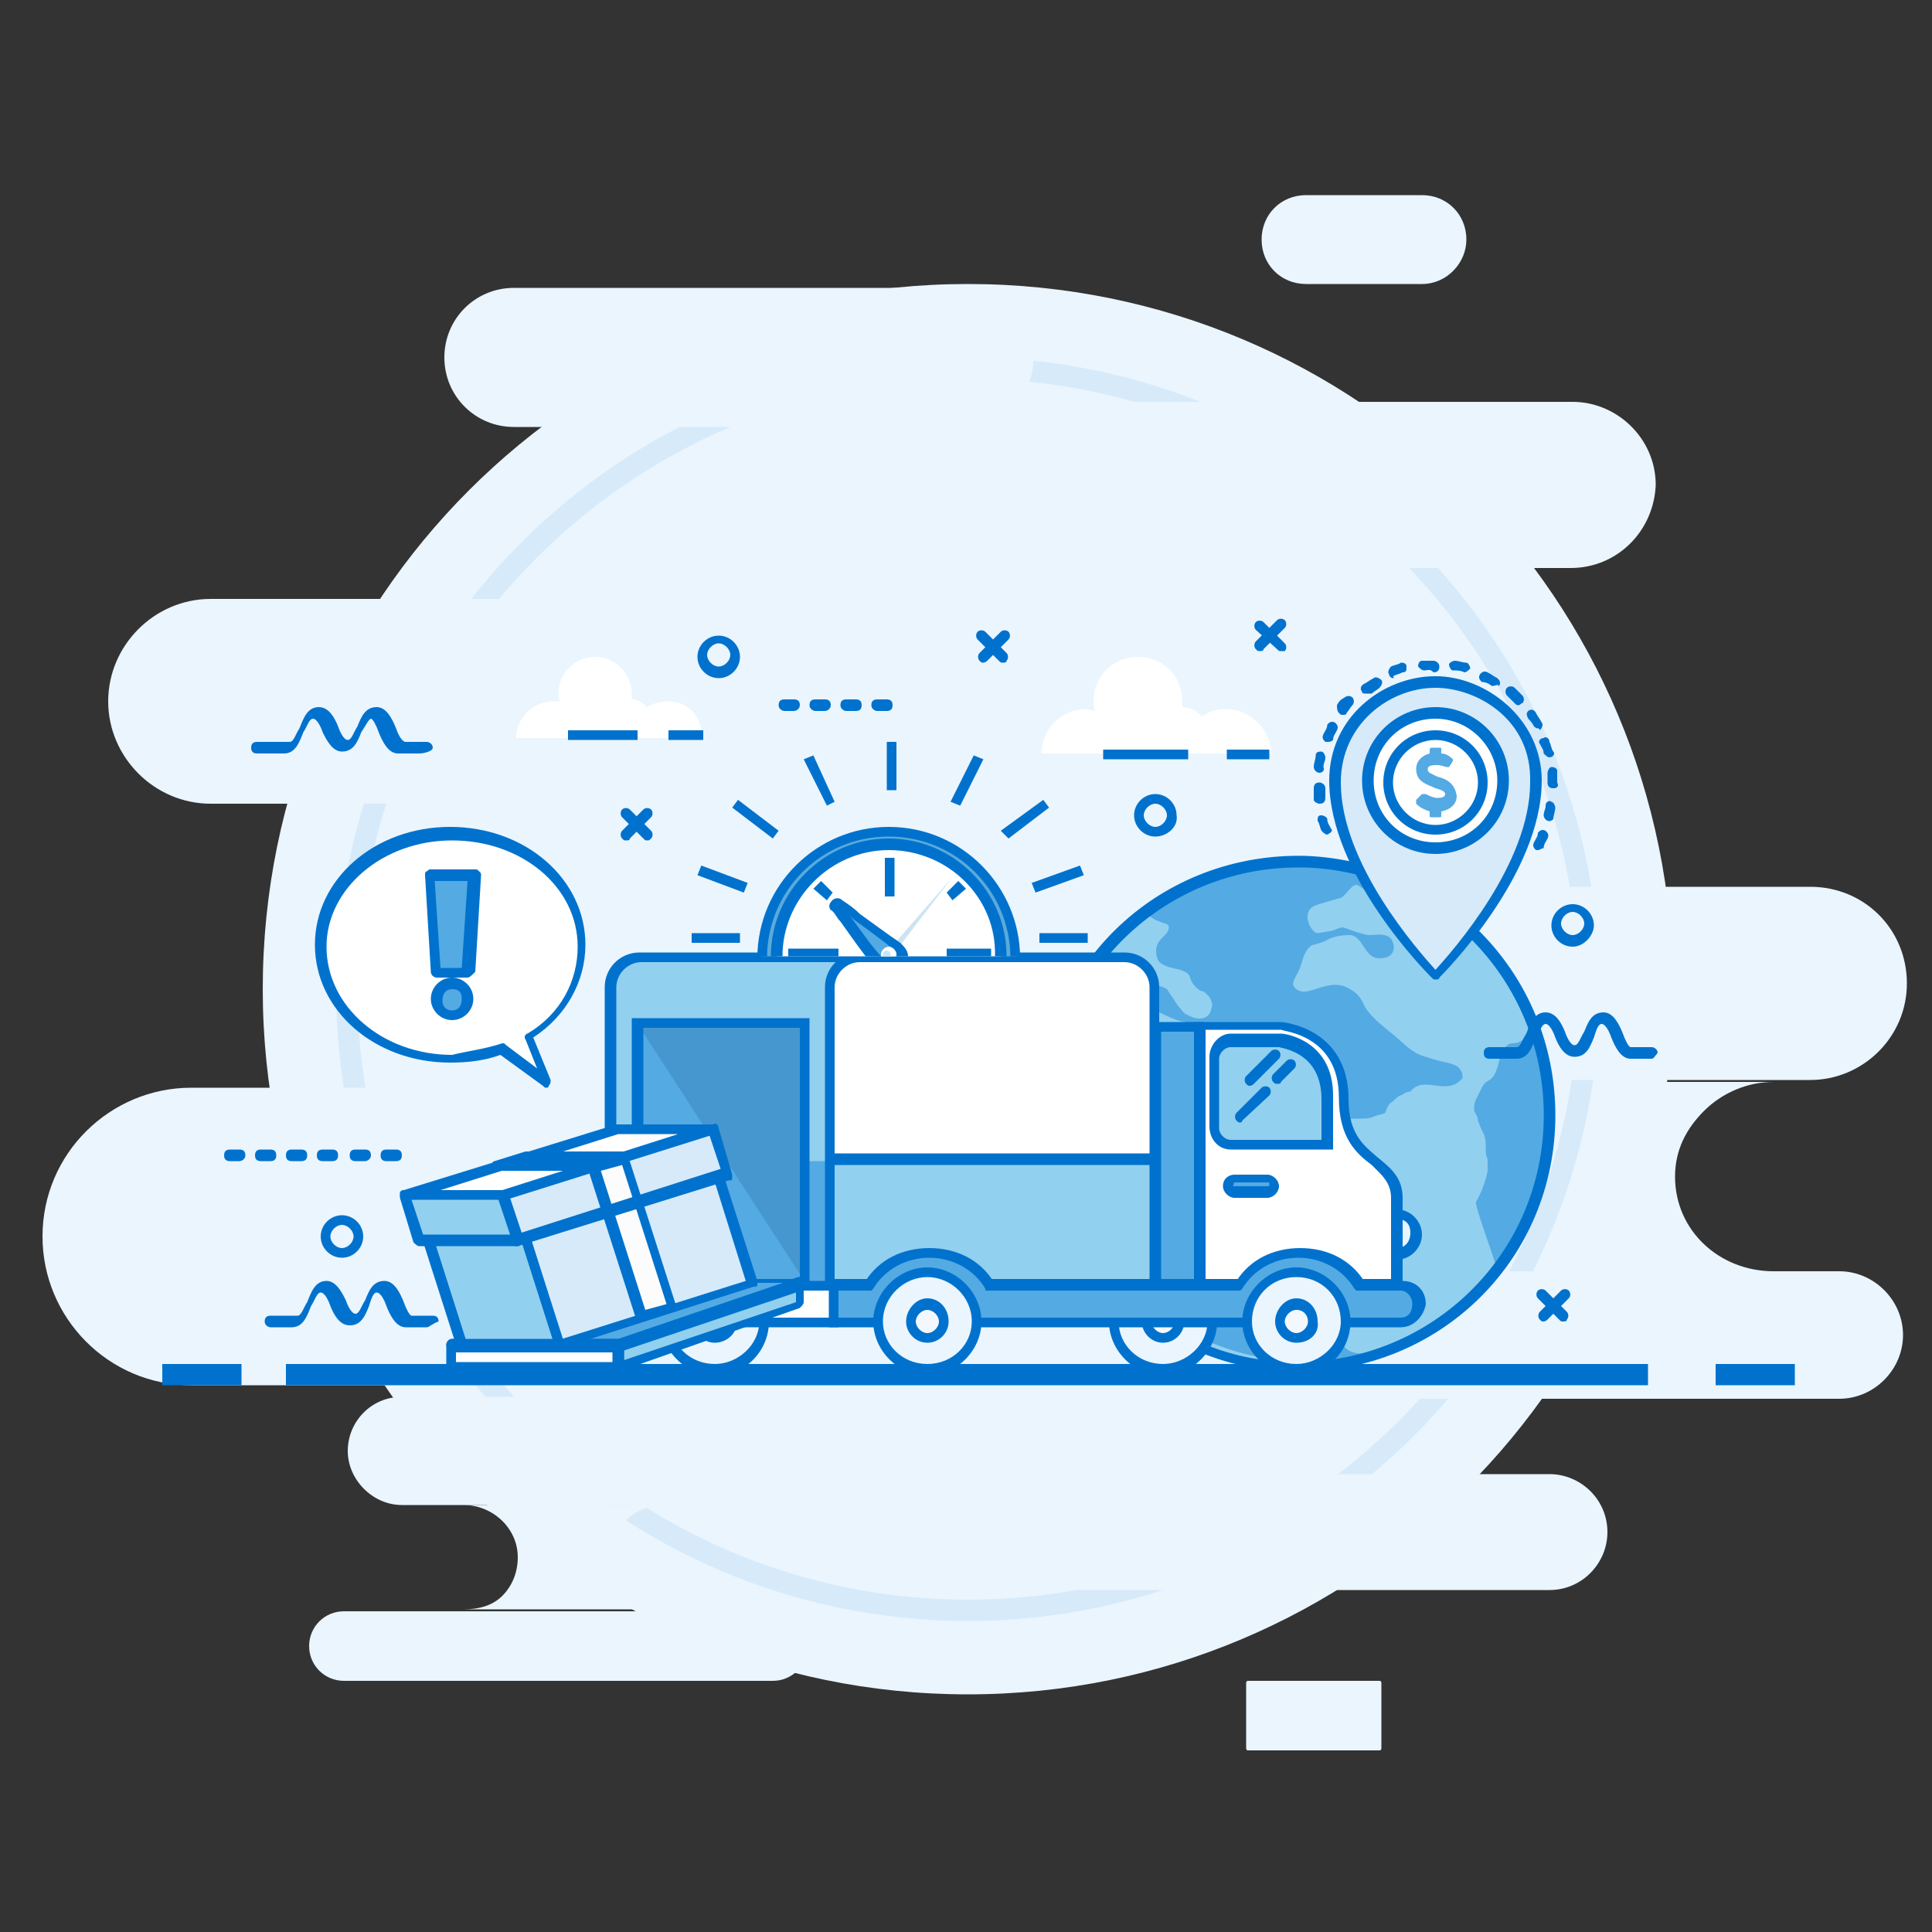 <?xml version="1.0" encoding="utf-8"?>
<!-- Generator: Adobe Illustrator 22.0.1, SVG Export Plug-In . SVG Version: 6.00 Build 0)  -->
<svg version="1.1" id="Layer_1" xmlns="http://www.w3.org/2000/svg" xmlns:xlink="http://www.w3.org/1999/xlink" x="0px" y="0px"
	 viewBox="0 0 100 100" style="enable-background:new 0 0 100 100;" xml:space="preserve">
<rect x="0" y="0" width="100" height="100" fill="#333333" stroke="none"/>
<style type="text/css">
	.st0{fill:#EAF5FE;}
	.st1{fill:#D6EAFA;}
	.st2{fill:#92D0EF;}
	.st3{fill:#54AAE3;}
	.st4{fill:#0072CD;}
	.st5{fill-rule:evenodd;clip-rule:evenodd;fill:#D6EAFA;}
	.st6{fill-rule:evenodd;clip-rule:evenodd;fill:#FFFFFF;}
	.st7{fill-rule:evenodd;clip-rule:evenodd;fill:#54AAE3;}
	.st8{fill:#7C7BBD;}
	.st9{fill:#F3F8FE;}
	.st10{fill:#4697CF;}
	.st11{fill:#FFFFFF;}
	.st12{fill:#E36046;}
	.st13{fill:#A395B3;}
	.st14{fill:#FCFCFC;}
	.st15{clip-path:url(#SVGID_2_);}
	.st16{fill:#5AAADB;}
	.st17{fill:#CCE4F2;}
</style>
<g>
	<g>
		<g>
			<path class="st0" d="M72.6,56h19.2c-1.4,0-2.7,0.6-3.6,1.5c-0.9,0.9-1.5,2-1.5,3.4c0,2.8,2.3,4.9,5.1,4.9H72.6
				c1.4,0,2.7-0.4,3.6-1.3c0.9-0.9,1.5-2.1,1.5-3.5C77.8,58.1,75.5,56,72.6,56z"/>
		</g>
		<g>
			<path class="st0" d="M86.6,51.2c0,20.2-16.4,36.5-36.5,36.5c-20.2,0-36.5-16.4-36.5-36.5c0-20.2,16.3-36.5,36.5-36.5
				C70.3,14.7,86.6,31,86.6,51.2z"/>
		</g>
		<g>
			<path class="st1" d="M50.1,83.9c-18,0-32.7-14.6-32.7-32.7c0-18,14.6-32.7,32.7-32.7c18,0,32.7,14.7,32.7,32.7
				C82.8,69.2,68.1,83.9,50.1,83.9z M50.1,19.6c-17.4,0-31.6,14.2-31.6,31.6c0,17.4,14.2,31.6,31.6,31.6c17.4,0,31.6-14.2,31.6-31.6
				C81.7,33.8,67.5,19.6,50.1,19.6z"/>
		</g>
		<g>
			<path class="st0" d="M20.8,72.3h15c1.5,0,2.8,1.3,2.8,2.8l0,0c0,1.5-1.3,2.8-2.8,2.8h-15c-1.5,0-2.8-1.3-2.8-2.8l0,0
				C18,73.6,19.2,72.3,20.8,72.3z"/>
		</g>
		<g>
			<path class="st0" d="M17.8,83.4H40c1,0,1.8,0.8,1.8,1.8l0,0c0,1-0.8,1.8-1.8,1.8H17.8c-1,0-1.8-0.8-1.8-1.8l0,0
				C16,84.2,16.8,83.4,17.8,83.4z"/>
		</g>
		<g>
			<path class="st0" d="M64.6,87h6.8c0.1,0,0.1,0.1,0.1,0.1v3.4c0,0.1-0.1,0.1-0.1,0.1h-6.8c-0.1,0-0.1-0.1-0.1-0.1v-3.4
				C64.5,87.1,64.5,87,64.6,87z"/>
		</g>
		<g>
			<path class="st0" d="M48.6,76.3h31.6c1.6,0,3,1.3,3,3l0,0c0,1.6-1.3,3-3,3H48.6c-1.6,0-3-1.3-3-3l0,0
				C45.6,77.6,47,76.3,48.6,76.3z"/>
		</g>
		<g>
			<path class="st0" d="M24,77.9h10.4c-0.8,0-1.5,0.3-2,0.8c-0.5,0.5-0.8,1.1-0.8,1.9c0,1.5,1.3,2.7,2.8,2.7H24c0.8,0,1.5-0.2,2-0.7
				c0.5-0.5,0.8-1.2,0.8-2C26.8,79.1,25.5,77.9,24,77.9z"/>
		</g>
		<g>
			<path class="st0" d="M66.8,45.9h26.9c2.8,0,5,2.2,5,5l0,0c0,2.8-2.3,5-5,5H66.8c-2.8,0-5-2.2-5-5l0,0
				C61.8,48.2,64,45.9,66.8,45.9z"/>
		</g>
		<g>
			<path class="st0" d="M55.3,65.8h39.9c1.8,0,3.3,1.5,3.3,3.3l0,0c0,1.8-1.5,3.3-3.3,3.3H55.3c-1.8,0-3.3-1.5-3.3-3.3l0,0
				C52.1,67.2,53.5,65.8,55.3,65.8z"/>
		</g>
		<g>
			<path class="st0" d="M42.4,41.6H10.9c-2.9,0-5.3-2.4-5.3-5.3l0,0c0-2.9,2.4-5.3,5.3-5.3h31.5c2.9,0,5.3,2.4,5.3,5.3l0,0
				C47.7,39.2,45.3,41.6,42.4,41.6z"/>
		</g>
		<g>
			<path class="st0" d="M55.5,71.7H9.9c-4.3,0-7.7-3.5-7.7-7.7l0,0c0-4.3,3.5-7.7,7.7-7.7h45.6c4.3,0,7.7,3.4,7.7,7.7l0,0
				C63.3,68.2,59.8,71.7,55.5,71.7z"/>
		</g>
		<g>
			<path class="st0" d="M81.3,29.4H56.2c-2.4,0-4.3-1.9-4.3-4.3l0,0c0-2.3,1.9-4.3,4.3-4.3h25.2c2.3,0,4.3,1.9,4.3,4.3l0,0
				C85.6,27.5,83.7,29.4,81.3,29.4z"/>
		</g>
		<g>
			<path class="st0" d="M73.6,14.7h-6c-1.3,0-2.3-1-2.3-2.3l0,0c0-1.3,1-2.3,2.3-2.3h6c1.3,0,2.3,1,2.3,2.3l0,0
				C75.9,13.6,74.9,14.7,73.6,14.7z"/>
		</g>
		<g>
			<path class="st0" d="M49.9,22.1H26.6c-2,0-3.6-1.6-3.6-3.6l0,0c0-2,1.6-3.6,3.6-3.6h23.3c2,0,3.6,1.6,3.6,3.6l0,0
				C53.5,20.5,51.9,22.1,49.9,22.1z"/>
		</g>
	</g>
	<g>
		<g>
			<g>
				<g>
					<path class="st2" d="M54.1,57.2c0.2-7.2,6.3-12.8,13.5-12.6c0,0,0,0,0.1,0c7.2,0.2,12.9,6.3,12.6,13.5
						C80,65.3,73.9,71,66.7,70.8c0,0,0,0,0,0C59.5,70.5,53.8,64.4,54.1,57.2z"/>
				</g>
			</g>
		</g>
		<g>
			<path class="st3" d="M69.5,69.6c-0.1-0.1-0.2-0.2-0.2-0.3c0.1-0.6,0.3-1.1,0.6-1.7c0.1-0.2,0.2-0.3,0.3-0.5
				c0.7-1.1,0.6-1.8,0.3-2.3c-0.1-0.1-0.2-0.2-0.4-0.3c-0.2-0.1-0.4-0.1-0.5-0.2c-0.2-0.1-0.4-0.1-0.6-0.2c-0.2,0-0.4-0.1-0.6-0.1
				c-3-0.7-0.6-3.1-0.1-5c0.1-0.1,0.1-0.3,0.2-0.4c0.2-0.3,0.6-0.6,1.5-0.7c0.1,0,0.3,0,0.4,0c0.2,0,0.5,0,0.7-0.1
				c0.2-0.1,0.4-0.1,0.6-0.2c0.1-0.3,0.2-0.5,0.4-0.6c0.1-0.1,0.3-0.3,0.4-0.3c0.2-0.1,0.3-0.2,0.5-0.2c0.7-0.9,1.9,0.3,2.7-0.7
				c0-0.1,0-0.3-0.1-0.4c-0.1-0.2-0.3-0.3-0.7-0.4c-0.5-0.1-0.8-0.2-1.1-0.3c-0.8-0.2-1.2-0.8-2-1.4c-0.5-0.4-0.9-0.8-1.1-1.1
				c-0.2-0.3-0.2-0.7-1-1.1c-1.1-0.5-2.1,0.7-2.7,0c-0.2-0.2,0.1-0.6,0.2-0.8c0.2-0.4,0.2-0.8,0.5-1.2c0.1-0.1,0.2-0.2,0.3-0.2
				c0,0,0.4-0.1,0.6-0.2c0.3-0.2,0.8-0.3,1.2-0.3c0,0,0.1,0,0.1,0l0,0l0,0c0.7,0.1,0.7,1.2,1.5,1.2c1,0,0.8-0.9,0.5-1.1
				c-0.3-0.2-0.7-0.1-1-0.1c-0.4,0-1.3-0.4-1.4-0.4c-0.2,0-0.5,0.2-0.7,0.2l-0.6,0.1c-0.3,0-0.9-1-0.2-1.4c0.2-0.1,1.3-0.4,1.3-0.4
				c0.3,0,0.6-0.7,0.9-0.7c0.2,0,0.6,0.6,1.9,0.7c0.3,0,2.3-0.5,2.2,0.3c0,0.2,0.2,0.3,0.4,0.3c0.3,0,0.5,0,0.8,0
				c-2.1-1.6-4.6-2.5-7.4-2.6c0,0,0,0,0,0c-3.2-0.1-6.2,1-8.6,2.9c0.2,0.2,0.5,0.3,0.8,0.4c0.1,0,0.2,0.1,0.2,0.2
				c0,0.5-0.9,0.6-0.6,1.6c0.1,0.4,0.8,0.5,1.2,0.6c0.2,0.1,0.4,0.1,0.5,0.4c0.1,0.4,0.5,0.7,0.6,0.7c0.1,0,0.2,0.1,0.2,0.1l0.2,0.2
				c0.1,0.2,0.2,0.4,0.1,0.6c-0.1,0.6-0.7,0.6-1.1,0.4c0,0-0.2-0.1-0.2-0.1c0,0-0.1,0-0.1-0.1c-0.1,0-0.1-0.1-0.2-0.2l-0.1-0.1
				l-0.6-0.9c0,0-0.6-0.4-0.9,0c-0.1,0.1-0.2,0.2-0.3,0.3c-0.1,0.1-1.1,0.4-0.9,0.1c0.1-0.2,0.3-0.4-0.1-0.6
				c-0.3-0.2-0.6,0.2-0.8,0.7c-0.1,0.3-0.5-0.4-0.9-0.1c-0.1,0-0.2,0.5-0.2,0.5c-0.2,0.3-0.4,0.3-0.7,0.2c-0.1,0.3-0.2,0.5-0.3,0.8
				c0.1,0,0.1,0,0.2,0c0.8,0.3,1.3-0.5,2.1-0.2c0.9,0.3,0.9-0.5,1.7-0.6c0.9-0.1,0.9,0.5,2.6,0.7c0.8,0.1,1.2,0.7,2,0.9
				c0.4,0.1,0.6,0.5,0.5,0.8c0.2,1.5,0.2,3.9-1.9,3.8c-0.7,0-2.5-0.5-2.9,0.2c-0.5,1-0.7,2.1-0.9,3.2c-0.1,0.6-0.7,2.1-0.7,2.1
				c-0.2,0.5-0.3,1.8-0.3,1.9c2.3,2.7,5.7,4.4,9.5,4.6c0,0,0,0,0,0c1.4,0.1,2.7-0.1,4-0.5C70.1,70.2,69.7,69.9,69.5,69.6z"/>
		</g>
		<g>
			<path class="st3" d="M79.4,53L79.4,53c0,0-0.2,0.1-0.3,0.2l0,0.1c-0.1,0.2-0.2,0.7-0.8,0.7c-0.4,0-0.6,0.5-0.7,0.9
				c-0.1,0.4-0.2,0.8-0.5,1c-0.2,0.1-0.3,0.2-0.4,0.4c-0.1,0.2-0.2,0.4-0.3,0.6c-0.1,0.2-0.1,0.4-0.1,0.6c0.1,0.2,0.2,0.3,0.2,0.5
				c0.1,0.3,0.2,0.5,0.3,0.7c0.1,0.2,0.1,0.5,0.1,0.7c0,0.2,0,0.4,0.1,0.6c0,0.2,0,0.4,0,0.6c-0.1,0.5-0.3,1.1-0.6,1.6
				c-0.1,0.2,1.1,3.3,1.1,3.6c1.7-2.1,2.7-4.7,2.8-7.6C80.3,56.3,80,54.6,79.4,53z"/>
		</g>
		<g>
			<g>
				<g>
					<path class="st4" d="M67.2,71c-0.2,0-0.3,0-0.5,0l0,0c-7.3-0.3-13.1-6.4-12.9-13.8c0.2-7.4,6.3-13.1,13.8-12.9h0
						c7.4,0.3,13.1,6.4,12.9,13.8C80.3,65.4,74.4,71,67.2,71z M67.2,44.9c-6.9,0-12.6,5.4-12.8,12.4c-0.2,7,5.3,13,12.3,13.2l0,0.3
						l0-0.3c7.1,0.2,13-5.3,13.2-12.4c0.2-7.1-5.3-13-12.4-13.2h0C67.4,44.9,67.3,44.9,67.2,44.9z"/>
				</g>
			</g>
		</g>
	</g>
	<g>
		<path class="st4" d="M17.7,65.1c-0.6,0-1.1-0.5-1.1-1.1c0-0.6,0.5-1.1,1.1-1.1c0.6,0,1.1,0.5,1.1,1.1
			C18.8,64.6,18.3,65.1,17.7,65.1z M17.7,63.4c-0.3,0-0.6,0.3-0.6,0.6s0.3,0.6,0.6,0.6c0.3,0,0.6-0.3,0.6-0.6S18,63.4,17.7,63.4z"/>
	</g>
	<g>
		<path class="st4" d="M81.4,49c-0.6,0-1.1-0.5-1.1-1.1c0-0.6,0.5-1.1,1.1-1.1c0.6,0,1.1,0.5,1.1,1.1C82.5,48.4,82,49,81.4,49z
			 M81.4,47.2c-0.3,0-0.6,0.3-0.6,0.6s0.3,0.6,0.6,0.6c0.3,0,0.6-0.3,0.6-0.6S81.7,47.2,81.4,47.2z"/>
	</g>
	<g>
		<path class="st4" d="M59.8,43.3c-0.6,0-1.1-0.5-1.1-1.1c0-0.6,0.5-1.1,1.1-1.1c0.6,0,1.1,0.5,1.1,1.1C61,42.8,60.4,43.3,59.8,43.3
			z M59.8,41.6c-0.3,0-0.6,0.3-0.6,0.6s0.3,0.6,0.6,0.6s0.6-0.3,0.6-0.6S60.1,41.6,59.8,41.6z"/>
	</g>
	<g>
		<path class="st4" d="M37.2,35.1c-0.6,0-1.1-0.5-1.1-1.1c0-0.6,0.5-1.1,1.1-1.1c0.6,0,1.1,0.5,1.1,1.1
			C38.3,34.6,37.8,35.1,37.2,35.1z M37.2,33.3c-0.3,0-0.6,0.3-0.6,0.6s0.3,0.6,0.6,0.6c0.3,0,0.6-0.3,0.6-0.6S37.5,33.3,37.2,33.3z"
			/>
	</g>
	<g>
		<path class="st4" d="M20.5,60.1H20c-0.2,0-0.3-0.1-0.3-0.3s0.1-0.3,0.3-0.3h0.5c0.2,0,0.3,0.1,0.3,0.3S20.7,60.1,20.5,60.1z
			 M18.9,60.1h-0.5c-0.2,0-0.3-0.1-0.3-0.3s0.1-0.3,0.3-0.3h0.5c0.2,0,0.3,0.1,0.3,0.3S19,60.1,18.9,60.1z M17.2,60.1h-0.5
			c-0.2,0-0.3-0.1-0.3-0.3s0.1-0.3,0.3-0.3h0.5c0.2,0,0.3,0.1,0.3,0.3S17.4,60.1,17.2,60.1z M15.6,60.1h-0.5c-0.2,0-0.3-0.1-0.3-0.3
			s0.1-0.3,0.3-0.3h0.5c0.2,0,0.3,0.1,0.3,0.3S15.8,60.1,15.6,60.1z M14,60.1h-0.5c-0.2,0-0.3-0.1-0.3-0.3s0.1-0.3,0.3-0.3H14
			c0.2,0,0.3,0.1,0.3,0.3S14.2,60.1,14,60.1z M12.4,60.1h-0.5c-0.2,0-0.3-0.1-0.3-0.3s0.1-0.3,0.3-0.3h0.5c0.2,0,0.3,0.1,0.3,0.3
			S12.5,60.1,12.4,60.1z"/>
	</g>
	<g>
		<path class="st4" d="M45.9,36.8h-0.5c-0.1,0-0.3-0.1-0.3-0.3s0.1-0.3,0.3-0.3h0.5c0.2,0,0.3,0.1,0.3,0.3S46.1,36.8,45.9,36.8z
			 M44.3,36.8h-0.5c-0.1,0-0.3-0.1-0.3-0.3s0.1-0.3,0.3-0.3h0.5c0.2,0,0.3,0.1,0.3,0.3S44.5,36.8,44.3,36.8z M42.7,36.8h-0.5
			c-0.1,0-0.3-0.1-0.3-0.3s0.1-0.3,0.3-0.3h0.5c0.2,0,0.3,0.1,0.3,0.3S42.8,36.8,42.7,36.8z M41.1,36.8h-0.5c-0.1,0-0.3-0.1-0.3-0.3
			s0.1-0.3,0.3-0.3h0.5c0.2,0,0.3,0.1,0.3,0.3S41.2,36.8,41.1,36.8z"/>
	</g>
	<g>
		<g>
			<path class="st4" d="M80.9,68.4c-0.1,0-0.1,0-0.2-0.1l-1.1-1.1c-0.1-0.1-0.1-0.3,0-0.4c0.1-0.1,0.3-0.1,0.4,0l1.1,1.1
				c0.1,0.1,0.1,0.3,0,0.4C81.1,68.4,81,68.4,80.9,68.4z"/>
		</g>
		<g>
			<path class="st4" d="M79.9,68.4c-0.1,0-0.1,0-0.2-0.1c-0.1-0.1-0.1-0.3,0-0.4l1.1-1.1c0.1-0.1,0.3-0.1,0.4,0
				c0.1,0.1,0.1,0.3,0,0.4l-1.1,1.1C80,68.4,79.9,68.4,79.9,68.4z"/>
		</g>
	</g>
	<g>
		<g>
			<path class="st4" d="M66.3,33.7c-0.1,0-0.1,0-0.2-0.1L65,32.6c-0.1-0.1-0.1-0.3,0-0.4c0.1-0.1,0.3-0.1,0.4,0l1.1,1.1
				c0.1,0.1,0.1,0.3,0,0.4C66.4,33.7,66.4,33.7,66.3,33.7z"/>
		</g>
		<g>
			<path class="st4" d="M65.2,33.7c-0.1,0-0.1,0-0.2-0.1c-0.1-0.1-0.1-0.3,0-0.4l1.1-1.1c0.1-0.1,0.3-0.1,0.4,0
				c0.1,0.1,0.1,0.3,0,0.4l-1.1,1.1C65.4,33.7,65.3,33.7,65.2,33.7z"/>
		</g>
	</g>
	<g>
		<g>
			<path class="st4" d="M33.5,43.5c-0.1,0-0.1,0-0.2-0.1l-1.1-1.1c-0.1-0.1-0.1-0.3,0-0.4c0.1-0.1,0.3-0.1,0.4,0l1.1,1.1
				c0.1,0.1,0.1,0.3,0,0.4C33.6,43.5,33.6,43.5,33.5,43.5z"/>
		</g>
		<g>
			<path class="st4" d="M32.4,43.5c-0.1,0-0.1,0-0.2-0.1c-0.1-0.1-0.1-0.3,0-0.4l1.1-1.1c0.1-0.1,0.3-0.1,0.4,0
				c0.1,0.1,0.1,0.3,0,0.4l-1.1,1.1C32.6,43.5,32.5,43.5,32.4,43.5z"/>
		</g>
	</g>
	<g>
		<g>
			<path class="st4" d="M51.9,34.3c-0.1,0-0.1,0-0.2-0.1l-1.1-1.1c-0.1-0.1-0.1-0.3,0-0.4c0.1-0.1,0.3-0.1,0.4,0l1.1,1.1
				c0.1,0.1,0.1,0.3,0,0.4C52.1,34.3,52,34.3,51.9,34.3z"/>
		</g>
		<g>
			<path class="st4" d="M50.9,34.3c-0.1,0-0.1,0-0.2-0.1c-0.1-0.1-0.1-0.3,0-0.4l1.1-1.1c0.1-0.1,0.3-0.1,0.4,0
				c0.1,0.1,0.1,0.3,0,0.4l-1.1,1.1C51,34.3,50.9,34.3,50.9,34.3z"/>
		</g>
	</g>
	<g>
		<g>
			<g>
				<path class="st5" d="M74.3,35.3c-2.5,0-5.2,1.9-5.2,5.1c0,4.9,5.2,10.1,5.2,10.1s5.2-5.3,5.2-10.1
					C79.5,37.2,76.7,35.3,74.3,35.3z M75.6,42.6c-0.3,0.2-0.8,0.3-1.3,0.3c-0.7,0-1.3-0.3-1.7-0.6c-1.5-1.4-0.9-4.5,1.7-4.5
					C77.1,37.9,77.5,41.5,75.6,42.6z"/>
			</g>
		</g>
		<g>
			<g>
				<path class="st4" d="M74.3,50.7c-0.1,0-0.1,0-0.2-0.1c-0.2-0.2-5.3-5.3-5.3-10.2c0-3.3,2.8-5.4,5.5-5.4c2.6,0,5.5,2.2,5.5,5.4
					c0,4.9-5.1,10-5.3,10.2C74.5,50.7,74.4,50.7,74.3,50.7z M74.3,35.6c-2.4,0-4.9,1.9-4.9,4.9c0,4.2,4,8.7,4.9,9.7
					c0.9-1,4.9-5.5,4.9-9.7C79.3,37.2,76.4,35.6,74.3,35.6z M74.3,43.2c-0.7,0-1.4-0.3-1.8-0.7c-0.8-0.8-1.1-2.1-0.7-3.3
					c0.4-1.1,1.3-1.7,2.5-1.7c1.3,0,2.3,0.8,2.6,2c0.3,1.3-0.2,2.7-1.2,3.3C75.3,43.1,74.9,43.2,74.3,43.2z M74.3,38.1
					c-0.9,0-1.7,0.5-2,1.3c-0.4,0.9-0.1,2.1,0.5,2.7c0.4,0.4,0.9,0.6,1.5,0.6c0.4,0,0.8-0.1,1.1-0.3c1-0.6,1.2-1.8,1-2.7
					C76.2,38.7,75.4,38.1,74.3,38.1z"/>
			</g>
		</g>
		<g>
			<g>
				<path class="st6" d="M74.3,37c-1.9,0-3.5,1.6-3.5,3.5c0,1.9,1.6,3.5,3.5,3.5c1.9,0,3.5-1.6,3.5-3.5C77.8,38.5,76.3,37,74.3,37z"
					/>
			</g>
		</g>
		<g>
			<g>
				<path class="st4" d="M74.3,43.2c-1.5,0-2.7-1.2-2.7-2.7s1.2-2.7,2.7-2.7c1.5,0,2.7,1.2,2.7,2.7S75.8,43.2,74.3,43.2z M74.3,38.3
					c-1.2,0-2.2,1-2.2,2.2c0,1.2,1,2.2,2.2,2.2c1.2,0,2.2-1,2.2-2.2C76.5,39.3,75.5,38.3,74.3,38.3z"/>
			</g>
		</g>
		<g>
			<g>
				<path class="st4" d="M79.6,44c0,0-0.1,0-0.1,0c-0.1-0.1-0.2-0.2-0.1-0.4c0.1-0.2,0.2-0.3,0.2-0.5c0.1-0.1,0.2-0.2,0.4-0.1
					c0.1,0.1,0.2,0.2,0.1,0.4c-0.1,0.2-0.2,0.3-0.2,0.5C79.8,43.9,79.7,44,79.6,44z M68.7,43.2c-0.1,0-0.2-0.1-0.3-0.2
					c-0.1-0.2-0.1-0.4-0.2-0.5c0-0.2,0-0.3,0.2-0.3c0.1,0,0.3,0.1,0.3,0.2c0,0.2,0.1,0.3,0.2,0.5C69,43,68.9,43.1,68.7,43.2
					C68.7,43.2,68.7,43.2,68.7,43.2z M80.2,42.5C80.2,42.5,80.2,42.5,80.2,42.5c-0.2,0-0.3-0.2-0.3-0.3c0-0.2,0.1-0.3,0.1-0.5
					c0-0.2,0.2-0.3,0.3-0.2c0.1,0,0.2,0.2,0.2,0.3c0,0.2-0.1,0.4-0.1,0.6C80.4,42.4,80.3,42.5,80.2,42.5z M68.3,41.6
					c-0.1,0-0.3-0.1-0.3-0.2c0-0.2,0-0.4,0-0.6c0-0.2,0.1-0.3,0.3-0.3c0.1,0,0.3,0.1,0.3,0.3c0,0.2,0,0.3,0,0.5
					C68.6,41.5,68.5,41.6,68.3,41.6C68.3,41.6,68.3,41.6,68.3,41.6z M80.4,40.8c-0.2,0-0.3-0.1-0.3-0.3c0-0.2,0-0.3,0-0.5
					c0-0.1,0.1-0.3,0.2-0.3c0.2,0,0.3,0.1,0.3,0.2c0,0.2,0,0.4,0,0.6C80.7,40.7,80.6,40.8,80.4,40.8L80.4,40.8z M68.3,40
					C68.3,40,68.3,40,68.3,40c-0.2,0-0.3-0.2-0.3-0.3c0-0.2,0.1-0.4,0.1-0.6c0-0.2,0.2-0.2,0.3-0.2c0.1,0,0.2,0.2,0.2,0.3
					c0,0.2-0.1,0.3-0.1,0.5C68.6,39.9,68.4,40,68.3,40z M80.2,39.2c-0.1,0-0.2-0.1-0.3-0.2c0-0.2-0.1-0.3-0.2-0.5
					c-0.1-0.1,0-0.3,0.2-0.3c0.1-0.1,0.3,0,0.3,0.2c0.1,0.2,0.1,0.4,0.2,0.5C80.5,39,80.4,39.2,80.2,39.2
					C80.2,39.2,80.2,39.2,80.2,39.2z M68.7,38.4c0,0-0.1,0-0.1,0c-0.1-0.1-0.2-0.2-0.1-0.4c0.1-0.2,0.2-0.3,0.2-0.5
					c0.1-0.1,0.2-0.2,0.4-0.1c0.1,0.1,0.2,0.2,0.1,0.4c-0.1,0.2-0.2,0.3-0.2,0.5C68.9,38.4,68.8,38.4,68.7,38.4z M79.6,37.7
					c-0.1,0-0.2-0.1-0.2-0.1c-0.1-0.2-0.2-0.3-0.3-0.4C79,37,79,36.9,79.1,36.8c0.1-0.1,0.3-0.1,0.4,0.1c0.1,0.2,0.2,0.3,0.3,0.5
					c0.1,0.1,0,0.3-0.1,0.4C79.7,37.7,79.6,37.7,79.6,37.7z M69.5,37c-0.1,0-0.1,0-0.2-0.1c-0.1-0.1-0.1-0.3-0.1-0.4
					c0.1-0.2,0.2-0.3,0.4-0.4c0.1-0.1,0.3-0.1,0.4,0c0.1,0.1,0.1,0.3,0,0.4c-0.1,0.1-0.2,0.3-0.3,0.4C69.7,37,69.6,37,69.5,37z
					 M78.6,36.5c-0.1,0-0.1,0-0.2-0.1c-0.1-0.1-0.2-0.2-0.4-0.4c-0.1-0.1-0.1-0.3,0-0.4c0.1-0.1,0.3-0.1,0.4,0
					c0.1,0.1,0.3,0.3,0.4,0.4c0.1,0.1,0.1,0.3,0,0.4C78.7,36.4,78.7,36.5,78.6,36.5z M70.7,35.9c-0.1,0-0.2,0-0.2-0.1
					c-0.1-0.1-0.1-0.3,0.1-0.4c0.2-0.1,0.3-0.2,0.5-0.3c0.1-0.1,0.3,0,0.4,0.1c0.1,0.1,0,0.3-0.1,0.4c-0.1,0.1-0.3,0.2-0.4,0.3
					C70.8,35.9,70.7,35.9,70.7,35.9z M77.3,35.5c0,0-0.1,0-0.1,0c-0.1-0.1-0.3-0.2-0.5-0.2c-0.1-0.1-0.2-0.2-0.1-0.4
					c0.1-0.1,0.2-0.2,0.4-0.1c0.2,0.1,0.3,0.2,0.5,0.3c0.1,0.1,0.2,0.2,0.1,0.4C77.5,35.4,77.4,35.5,77.3,35.5z M72.1,35.1
					c-0.1,0-0.2-0.1-0.2-0.2c-0.1-0.1,0-0.3,0.1-0.4c0.2-0.1,0.4-0.1,0.5-0.2c0.1,0,0.3,0,0.3,0.2c0,0.2,0,0.3-0.2,0.3
					c-0.2,0.1-0.3,0.1-0.5,0.2C72.2,35.1,72.1,35.1,72.1,35.1z M75.8,34.8C75.8,34.8,75.8,34.8,75.8,34.8c-0.2-0.1-0.4-0.1-0.6-0.1
					c-0.1,0-0.2-0.2-0.2-0.3c0-0.1,0.2-0.2,0.3-0.2c0.2,0,0.4,0.1,0.6,0.1c0.1,0,0.2,0.2,0.2,0.3C76,34.7,75.9,34.8,75.8,34.8z
					 M73.7,34.7c-0.1,0-0.2-0.1-0.3-0.2c0-0.2,0.1-0.3,0.2-0.3c0.2,0,0.4,0,0.6,0c0.1,0,0.3,0.1,0.3,0.3c0,0.2-0.1,0.3-0.3,0.3
					C74,34.6,73.9,34.7,73.7,34.7C73.7,34.7,73.7,34.7,73.7,34.7z"/>
			</g>
		</g>
		<g>
			<path class="st7" d="M74.4,40.2C74,40,73.9,40,73.9,39.8c0-0.2,0.3-0.2,0.5-0.2c0.2,0,0.4,0.1,0.5,0.1c0.1,0,0.1,0,0.1,0l0.2-0.3
				c0,0,0-0.1,0-0.1C75,39.1,74.8,39,74.6,39v-0.2c0-0.1,0-0.1-0.1-0.1h-0.4c-0.1,0-0.1,0.1-0.1,0.1V39c-0.4,0.1-0.7,0.4-0.7,0.8
				c0,0.7,0.6,0.8,1,1c0.4,0.1,0.5,0.2,0.5,0.3c0,0.2-0.3,0.2-0.4,0.2c-0.2,0-0.4-0.1-0.6-0.2c0,0,0,0-0.1,0c0,0-0.1,0-0.1,0
				l-0.3,0.3c0,0,0,0.1,0,0.2c0.2,0.2,0.4,0.3,0.7,0.4v0.2c0,0.1,0,0.1,0.1,0.1h0.4c0.1,0,0.1,0,0.1-0.1v-0.2
				c0.5-0.1,0.8-0.4,0.8-0.8C75.3,40.5,74.8,40.3,74.4,40.2z"/>
		</g>
		<g>
			<path class="st4" d="M74.3,44.2c-2.1,0-3.8-1.7-3.8-3.8s1.7-3.8,3.8-3.8c2.1,0,3.8,1.7,3.8,3.8S76.4,44.2,74.3,44.2z M74.3,37.2
				c-1.8,0-3.2,1.4-3.2,3.2c0,1.8,1.4,3.2,3.2,3.2c1.8,0,3.2-1.4,3.2-3.2C77.5,38.7,76.1,37.2,74.3,37.2z"/>
		</g>
	</g>
	<g>
		<g>
			<rect x="8.4" y="70.6" class="st4" width="4.1" height="1.1"/>
		</g>
		<g>
			<rect x="88.8" y="70.6" class="st4" width="4.1" height="1.1"/>
		</g>
		<g>
			<rect x="14.8" y="70.6" class="st4" width="70.5" height="1.1"/>
		</g>
	</g>
	<g>
		<g>
			<polygon class="st4" points="54,55.8 51.8,54.2 52.2,53.8 54.3,55.4 			"/>
		</g>
		<g>
			<polygon class="st4" points="52.2,43.4 51.8,43 54,41.4 54.3,41.8 			"/>
		</g>
		<g>
			<g>
				<polygon class="st4" points="49.7,41.7 49.2,41.5 50.4,39.1 50.9,39.3 				"/>
			</g>
			<g>
				<polygon class="st4" points="42.8,41.7 41.6,39.3 42.1,39.1 43.2,41.5 				"/>
			</g>
		</g>
		<g>
			<polygon class="st4" points="56.1,52.5 53.7,51.5 53.9,51 56.3,52 			"/>
		</g>
		<g>
			<polygon class="st4" points="53.6,46.2 53.4,45.7 55.9,44.8 56.1,45.3 			"/>
		</g>
		<g>
			<rect x="53.8" y="48.3" class="st4" width="2.5" height="0.5"/>
		</g>
		<g>
			<polygon class="st4" points="38.2,55.8 37.9,55.4 40,53.8 40.3,54.2 			"/>
		</g>
		<g>
			<polygon class="st4" points="40,43.4 37.9,41.8 38.2,41.4 40.3,43 			"/>
		</g>
		<g>
			<polygon class="st4" points="36.1,52.5 35.8,52 38.3,51 38.5,51.5 			"/>
		</g>
		<g>
			<polygon class="st4" points="38.5,46.2 36.1,45.3 36.3,44.8 38.7,45.7 			"/>
		</g>
		<g>
			<rect x="35.8" y="48.3" class="st4" width="2.5" height="0.5"/>
		</g>
		<g>
			<rect x="45.9" y="38.4" class="st4" width="0.5" height="2.5"/>
		</g>
	</g>
	<g>
		<g>
			<g>
				<g>
					<g>
						<path class="st6" d="M23.4,43.1c3.7,0,6.8,2.6,6.8,5.8c0,1.9-1.1,3.6-2.8,4.7l0.9,2.4L26,54.3c-0.8,0.3-1.7,0.4-2.6,0.4
							c-3.7,0-6.8-2.6-6.8-5.8C16.6,45.7,19.6,43.1,23.4,43.1z"/>
					</g>
				</g>
			</g>
		</g>
		<g>
			<g>
				<g>
					<g>
						<path class="st4" d="M28.3,56.3c-0.1,0-0.1,0-0.2-0.1l-2.2-1.6c-0.8,0.3-1.7,0.4-2.6,0.4c-3.9,0-7-2.7-7-6.1
							c0-3.4,3.1-6.1,7-6.1c3.9,0,7,2.7,7,6.1c0,1.9-1,3.7-2.7,4.8l0.9,2.2c0,0.1,0,0.2-0.1,0.3C28.4,56.2,28.4,56.3,28.3,56.3z
							 M26,54c0.1,0,0.1,0,0.2,0.1l1.6,1.2l-0.6-1.5c-0.1-0.1,0-0.3,0.1-0.3c1.7-1,2.6-2.7,2.6-4.5c0-3.1-2.9-5.5-6.5-5.5
							s-6.5,2.5-6.5,5.5c0,3.1,2.9,5.6,6.5,5.6C24.2,54.4,25.1,54.3,26,54C25.9,54,25.9,54,26,54z"/>
					</g>
				</g>
			</g>
		</g>
		<g>
			<path class="st3" d="M23.4,52.5c-0.5,0-0.8-0.4-0.8-0.8c0-0.5,0.3-0.8,0.8-0.8c0.5,0,0.8,0.3,0.8,0.8
				C24.2,52.2,23.9,52.5,23.4,52.5z"/>
		</g>
		<g>
			<polygon class="st3" points="22.2,45.3 24.5,45.3 24.2,50.3 22.6,50.3 			"/>
		</g>
		<g>
			<g>
				<path class="st4" d="M23.4,52.8c-0.6,0-1.1-0.5-1.1-1.1c0-0.6,0.5-1.1,1.1-1.1c0.6,0,1.1,0.5,1.1,1.1
					C24.5,52.3,24,52.8,23.4,52.8z M23.4,51.2c-0.3,0-0.5,0.2-0.5,0.6c0,0.3,0.2,0.5,0.5,0.5c0.3,0,0.5-0.2,0.5-0.6
					S23.7,51.2,23.4,51.2z"/>
			</g>
			<g>
				<path class="st4" d="M24.2,50.6h-1.6c-0.1,0-0.3-0.1-0.3-0.3l-0.3-5c0-0.1,0-0.2,0.1-0.2c0.1-0.1,0.1-0.1,0.2-0.1h2.3
					c0.1,0,0.1,0,0.2,0.1c0.1,0.1,0.1,0.1,0.1,0.2l-0.3,5C24.4,50.5,24.3,50.6,24.2,50.6z M22.8,50.1h1.1l0.3-4.5h-1.7L22.8,50.1z"
					/>
			</g>
		</g>
	</g>
	<g>
		<g>
			<path class="st8" d="M67.8,65.3c0,0.6-0.3,1-0.6,1c-0.3,0-0.6-0.5-0.6-1c0-0.6,0.3-1,0.6-1C67.5,64.3,67.8,64.8,67.8,65.3z"/>
		</g>
		<g>
			<path class="st0" d="M73.3,63.9c0,0.6-0.5,1-1,1c-0.6,0-1-0.5-1-1c0-0.6,0.5-1,1-1C72.8,62.9,73.3,63.3,73.3,63.9z"/>
		</g>
		<g>
			<path class="st4" d="M72.3,65.2c-0.7,0-1.3-0.6-1.3-1.3c0-0.7,0.6-1.3,1.3-1.3c0.7,0,1.3,0.6,1.3,1.3
				C73.6,64.6,73,65.2,72.3,65.2z M72.3,63.1c-0.4,0-0.8,0.3-0.8,0.7s0.3,0.8,0.8,0.8c0.4,0,0.7-0.3,0.7-0.8S72.7,63.1,72.3,63.1z"
				/>
		</g>
		<g>
			<g>
				<path class="st0" d="M39.5,68.4c0,1.4-1.1,2.5-2.5,2.5c-1.4,0-2.5-1.1-2.5-2.5c0-1.4,1.1-2.5,2.5-2.5
					C38.4,65.9,39.5,67,39.5,68.4z"/>
			</g>
			<g>
				<path class="st9" d="M37,69.3c-0.5,0-0.9-0.4-0.9-0.9c0-0.5,0.4-0.9,0.9-0.9s0.9,0.4,0.9,0.9C37.9,68.9,37.5,69.3,37,69.3z"/>
			</g>
		</g>
		<g>
			<path class="st2" d="M31.6,51.1v15.3h9.8h3.5V49.5H33.2C32.3,49.5,31.6,50.2,31.6,51.1z"/>
		</g>
		<g>
			<path class="st4" d="M45.2,66.7H31.3V51.1c0-1,0.8-1.8,1.8-1.8h12V66.7z M31.9,66.2h12.8V49.8H33.2c-0.7,0-1.3,0.6-1.3,1.3V66.2z
				"/>
		</g>
		<g>
			<polygon class="st3" points="31.6,60.1 31.6,66.4 40,66.4 42.9,66.4 42.9,60.1 			"/>
		</g>
		<g>
			<g>
				<rect x="33" y="53" class="st3" width="8.6" height="13.5"/>
			</g>
		</g>
		<g>
			<g>
				<polygon class="st10" points="41.7,53 41.7,66.4 33,53 				"/>
			</g>
		</g>
		<g>
			<g>
				<path class="st4" d="M41.9,66.7h-9.2v-14h9.2V66.7z M33.3,66.2h8.1v-13h-8.1V66.2z"/>
			</g>
		</g>
		<g>
			<g>
				<path class="st0" d="M62.7,68.4c0,1.4-1.1,2.5-2.5,2.5c-1.4,0-2.5-1.1-2.5-2.5c0-1.4,1.1-2.5,2.5-2.5
					C61.6,65.9,62.7,67,62.7,68.4z"/>
			</g>
			<g>
				<circle class="st9" cx="60.2" cy="68.4" r="0.9"/>
			</g>
		</g>
		<g>
			<g>
				<path class="st4" d="M37,71.2c-1.5,0-2.8-1.3-2.8-2.8c0-1.5,1.3-2.8,2.8-2.8c1.5,0,2.8,1.3,2.8,2.8C39.8,69.9,38.6,71.2,37,71.2
					z M37,66.1c-1.3,0-2.3,1-2.3,2.3c0,1.2,1,2.2,2.3,2.2c1.2,0,2.3-1,2.3-2.2C39.3,67.1,38.3,66.1,37,66.1z"/>
			</g>
			<g>
				<path class="st4" d="M37,69.5c-0.6,0-1.1-0.5-1.1-1.1c0-0.6,0.5-1.2,1.1-1.2c0.6,0,1.1,0.5,1.1,1.2C38.2,69,37.6,69.5,37,69.5z
					 M37,67.8c-0.3,0-0.6,0.3-0.6,0.6c0,0.3,0.3,0.6,0.6,0.6c0.3,0,0.6-0.3,0.6-0.6C37.6,68.1,37.3,67.8,37,67.8z"/>
			</g>
		</g>
		<g>
			<g>
				<path class="st4" d="M60.2,71.2c-1.5,0-2.8-1.3-2.8-2.8c0-1.5,1.3-2.8,2.8-2.8c1.5,0,2.8,1.3,2.8,2.8
					C63,69.9,61.7,71.2,60.2,71.2z M60.2,66.1c-1.3,0-2.3,1-2.3,2.3c0,1.2,1,2.2,2.3,2.2c1.2,0,2.3-1,2.3-2.2
					C62.4,67.1,61.4,66.1,60.2,66.1z"/>
			</g>
			<g>
				<path class="st4" d="M60.2,69.5c-0.6,0-1.1-0.5-1.1-1.1c0-0.6,0.5-1.2,1.1-1.2c0.6,0,1.1,0.5,1.1,1.2
					C61.3,69,60.8,69.5,60.2,69.5z M60.2,67.8c-0.3,0-0.6,0.3-0.6,0.6c0,0.3,0.3,0.6,0.6,0.6c0.3,0,0.6-0.3,0.6-0.6
					C60.8,68.1,60.5,67.8,60.2,67.8z"/>
			</g>
		</g>
		<g>
			<path class="st11" d="M66.3,53.1c0,0,3.2,0.3,3.2,3.7s2.8,3,2.8,5.1c0,1,0,4.5,0,4.5H62.1V53.1H66.3z"/>
		</g>
		<g>
			<path class="st2" d="M68.7,59.3v-2.4c0-2.6-2.1-2.9-2.5-3h-2.5c-0.5,0-0.9,0.4-0.9,0.9v3.6c0,0.5,0.4,0.9,0.9,0.9H68.7z"/>
		</g>
		<g>
			<path class="st4" d="M69,59.5h-5.3c-0.6,0-1.1-0.5-1.1-1.2v-3.6c0-0.6,0.5-1.2,1.1-1.2h2.6c0.3,0,2.7,0.4,2.7,3.2V59.5z
				 M63.7,54.2c-0.3,0-0.6,0.3-0.6,0.6v3.6c0,0.3,0.3,0.6,0.6,0.6h4.7v-2.1c0-2.3-1.8-2.6-2.2-2.7H63.7z"/>
		</g>
		<g>
			<rect x="59.8" y="53.1" class="st3" width="2.2" height="13.3"/>
		</g>
		<g>
			<path class="st4" d="M62.3,66.7h-2.8V52.9h2.8V66.7z M60.1,66.2h1.7V53.4h-1.7V66.2z"/>
		</g>
		<g>
			<path class="st4" d="M72.5,66.7H61.8V52.9h4.5c0.1,0,3.5,0.3,3.5,4c0,1.8,0.8,2.4,1.5,3c0.6,0.5,1.3,1,1.3,2.1V66.7z M62.3,66.2
				H72V62c0-0.8-0.5-1.2-1-1.7c-0.8-0.6-1.7-1.4-1.7-3.5c0-3.2-2.8-3.4-3-3.5h-3.9V66.2z"/>
		</g>
		<g>
			<path class="st11" d="M42.9,66.4h16.9V51.1c0-0.9-0.7-1.6-1.6-1.6H44.5c-0.9,0-1.6,0.7-1.6,1.6V66.4z"/>
		</g>
		<g>
			<rect x="42.9" y="60.1" class="st2" width="16.9" height="6.3"/>
		</g>
		<g>
			<path class="st3" d="M65.6,61.7h-1.7c-0.2,0-0.4-0.2-0.4-0.4v0c0-0.2,0.2-0.4,0.4-0.4h1.7c0.2,0,0.4,0.2,0.4,0.4v0
				C66,61.5,65.8,61.7,65.6,61.7z"/>
		</g>
		<g>
			<path class="st4" d="M65.6,62h-1.7c-0.3,0-0.6-0.3-0.6-0.6c0-0.4,0.3-0.6,0.6-0.6h1.7c0.3,0,0.6,0.3,0.6,0.6
				C66.2,61.7,65.9,62,65.6,62z M63.9,61.2C63.8,61.2,63.8,61.3,63.9,61.2c-0.1,0.2-0.1,0.2,0,0.2h1.7c0.1,0,0.1,0,0.1-0.1
				c0-0.1,0-0.1-0.1-0.1H63.9z"/>
		</g>
		<g>
			<path class="st12" d="M32.8,65h-1.1c-0.2,0-0.4-0.2-0.4-0.4v-0.9c0-0.2,0.2-0.4,0.4-0.4h1.1V65z"/>
		</g>
		<g>
			<path class="st13" d="M32.3,63.7v0.9c0,0.2,0.2,0.4,0.4,0.4h0.1v-1.6h-0.1C32.4,63.3,32.3,63.5,32.3,63.7z"/>
		</g>
		<g>
			<path class="st12" d="M32.3,63.7v0.9c0,0.2,0.2,0.4,0.4,0.4h0.1v-1.6h-0.1C32.4,63.3,32.3,63.5,32.3,63.7z"/>
		</g>
		<g>
			<path class="st4" d="M60.1,66.7H42.7V51.1c0-1,0.8-1.8,1.8-1.8h13.7c1,0,1.8,0.8,1.8,1.8V66.7z M43.2,66.2h16.3V51.1
				c0-0.7-0.6-1.3-1.3-1.3H44.5c-0.7,0-1.3,0.6-1.3,1.3V66.2z"/>
		</g>
		<g>
			<path class="st4" d="M59.7,60.3H43.1c-0.1,0-0.3-0.1-0.3-0.3c0-0.2,0.1-0.3,0.3-0.3h16.5c0.2,0,0.3,0.1,0.3,0.3
				C59.9,60.2,59.8,60.3,59.7,60.3z"/>
		</g>
		<g>
			<path class="st3" d="M72.5,66.5h-2.2c-0.6-1.1-1.8-1.7-3.1-1.7c-1.3,0-2.5,0.6-3.1,1.7h-13c-0.6-1.1-1.8-1.7-3.1-1.7
				c-1.3,0-2.5,0.6-3.1,1.7h-1.8v1.9h1.3h0.5h19.2h8.5c0.5,0,0.9-0.4,0.9-1l0,0C73.4,66.9,73,66.5,72.5,66.5z"/>
		</g>
		<g>
			<path class="st4" d="M72.5,68.7H42.9v-2.4h1.9c0.7-1.1,1.9-1.7,3.3-1.7c1.4,0,2.6,0.6,3.3,1.7H64c0.7-1.1,1.9-1.7,3.3-1.7
				c1.4,0,2.6,0.6,3.3,1.7h2c0.7,0,1.2,0.5,1.2,1.2C73.7,68.1,73.2,68.7,72.5,68.7z M43.4,68.2h29.1c0.4,0,0.6-0.3,0.6-0.7
				c0-0.4-0.3-0.7-0.6-0.7h-2.3l-0.1-0.1c-0.6-1-1.7-1.6-2.9-1.6c-1.2,0-2.3,0.6-2.9,1.6l-0.1,0.1H51L51,66.7
				c-0.6-1-1.7-1.6-2.9-1.6c-1.2,0-2.3,0.6-2.9,1.6l-0.1,0.1h-1.7V68.2z"/>
		</g>
		<g>
			<g>
				<path class="st0" d="M50.5,68.4c0,1.4-1.1,2.5-2.5,2.5c-1.4,0-2.5-1.1-2.5-2.5c0-1.4,1.1-2.5,2.5-2.5
					C49.4,65.9,50.5,67,50.5,68.4z"/>
			</g>
			<g>
				<path class="st9" d="M48,69.3c-0.5,0-0.9-0.4-0.9-0.9c0-0.5,0.4-0.9,0.9-0.9s0.9,0.4,0.9,0.9C48.9,68.9,48.5,69.3,48,69.3z"/>
			</g>
		</g>
		<g>
			<g>
				<path class="st0" d="M69.7,68.4c0,1.4-1.1,2.5-2.5,2.5c-1.4,0-2.5-1.1-2.5-2.5c0-1.4,1.1-2.5,2.5-2.5
					C68.5,65.9,69.7,67,69.7,68.4z"/>
			</g>
			<g>
				<circle class="st9" cx="67.1" cy="68.4" r="0.9"/>
			</g>
		</g>
		<g>
			<g>
				<path class="st4" d="M48,71.2c-1.5,0-2.8-1.3-2.8-2.8c0-1.5,1.3-2.8,2.8-2.8c1.5,0,2.8,1.3,2.8,2.8C50.8,69.9,49.5,71.2,48,71.2
					z M48,66.1c-1.2,0-2.3,1-2.3,2.3c0,1.2,1,2.2,2.3,2.2s2.3-1,2.3-2.2C50.3,67.1,49.2,66.1,48,66.1z"/>
			</g>
			<g>
				<path class="st4" d="M48,69.5c-0.6,0-1.1-0.5-1.1-1.1c0-0.6,0.5-1.2,1.1-1.2c0.6,0,1.1,0.5,1.1,1.2C49.1,69,48.6,69.5,48,69.5z
					 M48,67.8c-0.3,0-0.6,0.3-0.6,0.6c0,0.3,0.3,0.6,0.6,0.6c0.3,0,0.6-0.3,0.6-0.6C48.6,68.1,48.3,67.8,48,67.8z"/>
			</g>
		</g>
		<g>
			<g>
				<path class="st4" d="M67.1,71.2c-1.5,0-2.8-1.3-2.8-2.8c0-1.5,1.3-2.8,2.8-2.8c1.5,0,2.8,1.3,2.8,2.8
					C69.9,69.9,68.7,71.2,67.1,71.2z M67.1,66.1c-1.3,0-2.3,1-2.3,2.3c0,1.2,1,2.2,2.3,2.2c1.2,0,2.3-1,2.3-2.2
					C69.4,67.1,68.4,66.1,67.1,66.1z"/>
			</g>
			<g>
				<path class="st4" d="M67.1,69.5c-0.6,0-1.1-0.5-1.1-1.1c0-0.6,0.5-1.2,1.1-1.2c0.6,0,1.1,0.5,1.1,1.2
					C68.3,69,67.8,69.5,67.1,69.5z M67.1,67.8c-0.3,0-0.6,0.3-0.6,0.6c0,0.3,0.3,0.6,0.6,0.6c0.3,0,0.6-0.3,0.6-0.6
					C67.7,68.1,67.5,67.8,67.1,67.8z"/>
			</g>
		</g>
		<g>
			<rect x="31.6" y="66.5" class="st11" width="11.5" height="1.9"/>
		</g>
		<g>
			<path class="st4" d="M43.4,68.7H31.3v-2.4h12.1V68.7z M31.9,68.2h11v-1.4h-11V68.2z"/>
		</g>
		<g>
			<polygon class="st2" points="32,69.6 32,70.7 41.4,67.5 41.4,66.4 			"/>
		</g>
		<g>
			<path class="st4" d="M32,71c-0.1,0-0.1,0-0.2-0.1c-0.1-0.1-0.1-0.1-0.1-0.2v-1.1c0-0.1,0.1-0.2,0.2-0.3l9.4-3.2
				c0.1,0,0.2,0,0.2,0c0.1,0.1,0.1,0.1,0.1,0.2v1.1c0,0.1-0.1,0.2-0.2,0.3L32,71C32.1,71,32,71,32,71z M32.3,69.9v0.5l8.9-3v-0.5
				L32.3,69.9z"/>
		</g>
		<g>
			<polygon class="st3" points="41.4,66.4 32,69.6 23.4,69.6 32.8,66.4 			"/>
		</g>
		<g>
			<path class="st4" d="M32.1,69.9h-8.7c-0.2,0-0.3-0.1-0.3-0.3c0-0.1,0.1-0.3,0.3-0.3H32l9.4-3.2c0.1-0.1,0.3,0,0.3,0.2
				c0.1,0.1,0,0.3-0.2,0.3L32.1,69.9z"/>
		</g>
		<g>
			<rect x="23.4" y="69.6" class="st11" width="8.6" height="1.1"/>
		</g>
		<g>
			<path class="st4" d="M32,71h-8.6c-0.2,0-0.3-0.1-0.3-0.3v-1.1c0-0.1,0.1-0.3,0.3-0.3H32c0.1,0,0.3,0.1,0.3,0.3v1.1
				C32.3,70.9,32.2,71,32,71z M23.6,70.5h8.1v-0.5h-8.1V70.5z"/>
		</g>
		<g id="XMLID_761_">
			<polygon class="st1" points="39,66.4 29,69.6 26.7,62.4 36.7,59.2 			"/>
		</g>
		<g id="XMLID_755_">
			<polygon class="st2" points="23.9,69.6 29,69.6 26.7,62.4 21.6,62.4 			"/>
		</g>
		<g id="XMLID_767_">
			<path class="st4" d="M29,69.8c-0.1,0-0.2-0.1-0.3-0.2l-2.3-7.2c0-0.1,0-0.2,0-0.2c0-0.1,0.1-0.1,0.2-0.1l10-3.2
				c0.1-0.1,0.3,0,0.3,0.2l2.3,7.2c0,0.1,0,0.1,0,0.2c0,0.1-0.1,0.1-0.2,0.1L29,69.8C29,69.8,29,69.8,29,69.8z M27,62.6l2.1,6.7
				l9.5-3l-2.1-6.7L27,62.6z"/>
		</g>
		<g id="XMLID_765_">
			<path class="st4" d="M29,69.8h-5.1c-0.1,0-0.2-0.1-0.3-0.2l-2.3-7.2c0-0.1,0-0.2,0-0.2c0.1-0.1,0.1-0.1,0.2-0.1h5.1
				c0.1,0,0.2,0.1,0.3,0.2l2.3,7.2c0,0.1,0,0.2,0,0.2C29.1,69.8,29,69.8,29,69.8z M24.1,69.3h4.5l-2.1-6.6H22L24.1,69.3z"/>
		</g>
		<g id="XMLID_751_">
			
				<rect x="26.2" y="60.1" transform="matrix(0.953 -0.302 0.302 0.953 -17.037 12.497)" class="st1" width="11.3" height="2.5"/>
		</g>
		<g id="XMLID_749_">
			<polygon class="st11" points="32,58.4 21,61.8 26.1,61.8 36.9,58.4 			"/>
		</g>
		<g id="XMLID_747_">
			<polygon class="st14" points="27.3,59.9 25.7,60.3 30.7,60.4 32.2,59.9 			"/>
		</g>
		<g id="XMLID_717_">
			<polygon class="st14" points="34.7,67.7 33.2,68.2 30.7,60.4 32.3,59.9 			"/>
		</g>
		<g id="XMLID_713_">
			<path class="st4" d="M26.8,64.5c0,0-0.1,0-0.1,0c-0.1,0-0.1-0.1-0.1-0.2l-0.7-2.4c0-0.1,0-0.3,0.2-0.3l10.8-3.4
				c0.1-0.1,0.3,0,0.3,0.2l0.7,2.4c0,0.1,0,0.1,0,0.2c0,0.1-0.1,0.1-0.2,0.1L26.8,64.5C26.9,64.5,26.9,64.5,26.8,64.5z M26.4,62
				l0.6,1.8l10.3-3.3l-0.6-1.8L26.4,62z"/>
		</g>
		<g id="XMLID_711_">
			<path class="st4" d="M21,62.1c-0.1,0-0.2-0.1-0.3-0.2c0-0.1,0.1-0.3,0.2-0.3l11-3.4c0,0,0.1,0,0.1,0l4.9,0c0.1,0,0.2,0.1,0.3,0.2
				c0,0.1-0.1,0.3-0.2,0.3l-10.8,3.4c0,0-0.1,0-0.1,0H21L21,62.1z M32,58.7l-9.2,2.9H26l9.1-2.9L32,58.7z"/>
		</g>
		<g id="XMLID_709_">
			<path class="st4" d="M30.7,60.6L30.7,60.6l-5,0c-0.1,0-0.2-0.1-0.3-0.2c0-0.1,0.1-0.3,0.2-0.3l1.6-0.5c0,0,0.1,0,0.1,0l5,0
				c0.1,0,0.2,0.1,0.3,0.2c0,0.1-0.1,0.3-0.2,0.3L30.7,60.6C30.8,60.6,30.7,60.6,30.7,60.6z"/>
		</g>
		<g id="XMLID_707_">
			<path class="st4" d="M33.2,68.4c-0.1,0-0.2-0.1-0.3-0.2l-2.5-7.8c0-0.1,0-0.3,0.2-0.3l1.6-0.5c0.1,0,0.1,0,0.2,0
				c0.1,0,0.1,0.1,0.1,0.2l2.5,7.8c0,0.1,0,0.1,0,0.2c0,0.1-0.1,0.1-0.2,0.1L33.2,68.4C33.2,68.4,33.2,68.4,33.2,68.4z M31.1,60.6
				l2.3,7.2l1.1-0.3l-2.3-7.2L31.1,60.6z"/>
		</g>
		<g id="XMLID_753_">
			<polygon class="st2" points="21.7,64.2 26.8,64.2 26.1,61.8 21,61.8 			"/>
		</g>
		<g id="XMLID_763_">
			<path class="st4" d="M26.8,64.5h-5.1c-0.1,0-0.2-0.1-0.3-0.2l-0.7-2.3c0-0.1,0-0.2,0-0.3c0.1-0.1,0.1-0.1,0.2-0.1h5.1
				c0.1,0,0.2,0.1,0.3,0.2l0.7,2.3c0,0.1,0,0.2,0,0.2C27,64.4,26.9,64.5,26.8,64.5z M21.9,63.9h4.5l-0.6-1.8h-4.5L21.9,63.9z"/>
		</g>
		<g>
			<path class="st4" d="M64.7,56.2c-0.1,0-0.1,0-0.2-0.1c-0.1-0.1-0.1-0.3,0-0.4l1.3-1.3c0.1-0.1,0.3-0.1,0.4,0
				c0.1,0.1,0.1,0.3,0,0.4l-1.3,1.3C64.8,56.2,64.7,56.2,64.7,56.2z"/>
		</g>
		<g>
			<path class="st4" d="M66.1,56.1c-0.1,0-0.1,0-0.2-0.1c-0.1-0.1-0.1-0.3,0-0.4l0.7-0.7c0.1-0.1,0.3-0.1,0.4,0
				c0.1,0.1,0.1,0.3,0,0.4L66.3,56C66.3,56.1,66.2,56.1,66.1,56.1z"/>
		</g>
		<g>
			<path class="st4" d="M64.2,58.1c-0.1,0-0.1,0-0.2-0.1c-0.1-0.1-0.1-0.3,0-0.4l1.3-1.3c0.1-0.1,0.3-0.1,0.4,0
				c0.1,0.1,0.1,0.3,0,0.4L64.3,58C64.3,58.1,64.2,58.1,64.2,58.1z"/>
		</g>
	</g>
	<g>
		<defs>
			<rect id="SVGID_1_" x="37.5" y="41.7" width="16.3" height="7.8"/>
		</defs>
		<clipPath id="SVGID_2_">
			<use xlink:href="#SVGID_1_"  style="overflow:visible;"/>
		</clipPath>
		<g class="st15">
			<g>
				<path class="st16" d="M46,56.1c-3.6,0-6.6-2.9-6.6-6.6c0-3.6,2.9-6.6,6.6-6.6c3.6,0,6.6,2.9,6.6,6.6
					C52.6,53.1,49.7,56.1,46,56.1z M46,43.7c-3.2,0-5.8,2.6-5.8,5.8c0,3.2,2.6,5.8,5.8,5.8s5.8-2.6,5.8-5.8
					C51.8,46.3,49.2,43.7,46,43.7z"/>
			</g>
			<g>
				<path class="st11" d="M46,43.7c-3.2,0-5.8,2.6-5.8,5.8c0,3.2,2.6,5.8,5.8,5.8s5.8-2.6,5.8-5.8C51.8,46.3,49.2,43.7,46,43.7z"/>
			</g>
			<g>
				<g>
					<rect x="45.8" y="44.4" class="st4" width="0.5" height="2"/>
				</g>
			</g>
			<g>
				<g>
					<polygon class="st4" points="43.1,46.2 42.8,46.6 42.1,46 42.5,45.6 					"/>
				</g>
			</g>
			<g>
				<g>
					<rect x="40.8" y="49.1" class="st4" width="2.6" height="0.5"/>
				</g>
			</g>
			<g>
				<g>
					<polygon class="st3" points="42.8,52.5 43.1,52.8 42.5,53.4 42.1,53.1 					"/>
				</g>
			</g>
			<g>
				<g>
					<rect x="45.8" y="52.7" class="st3" width="0.5" height="2.2"/>
				</g>
			</g>
			<g>
				<g>
					<polygon class="st3" points="49,52.8 49.3,52.5 50,53.1 49.6,53.4 					"/>
				</g>
			</g>
			<g>
				<g>
					<rect x="49" y="49.1" class="st4" width="2.3" height="0.5"/>
				</g>
			</g>
			<g>
				<g>
					<polygon class="st4" points="49.3,46.6 49,46.2 49.6,45.6 50,46 					"/>
				</g>
			</g>
			<g>
				<polygon class="st17" points="45.8,49.4 49.3,45.4 46,49.7 				"/>
			</g>
			<g>
				<g>
					<path class="st3" d="M46.4,48.9c0.3,0.3,0.4,0.7,0.1,1l0,0c-0.3,0.3-0.7,0.3-1-0.1c-0.6-0.7-1.7-2.3-2.2-3
						c-0.1-0.1,0.1-0.3,0.2-0.2C44.2,47.3,45.7,48.2,46.4,48.9z"/>
				</g>
			</g>
			<g>
				<g>
					<path class="st4" d="M46,50.4c-0.3,0-0.6-0.1-0.8-0.4c-0.5-0.6-1.2-1.6-1.7-2.3c-0.2-0.2-0.3-0.5-0.5-0.6
						c-0.1-0.1-0.1-0.3,0-0.4c0.1-0.2,0.4-0.3,0.6-0.1c0.3,0.2,0.6,0.4,0.9,0.7c0.7,0.5,1.5,1.1,2.1,1.5c0.2,0.2,0.4,0.4,0.4,0.7
						c0,0.3-0.1,0.5-0.3,0.7l0,0C46.4,50.3,46.2,50.4,46,50.4z M44,47.4c0.5,0.7,1.2,1.7,1.7,2.2c0.2,0.2,0.4,0.2,0.6,0.1l0,0
						c0.1-0.1,0.1-0.2,0.1-0.3c0-0.1-0.1-0.2-0.2-0.3c-0.5-0.4-1.3-1-2-1.5C44.1,47.5,44,47.4,44,47.4z"/>
				</g>
			</g>
			<g>
				<path class="st11" d="M46.4,49.4c0,0.2-0.2,0.4-0.4,0.4c-0.2,0-0.4-0.2-0.4-0.4c0-0.2,0.2-0.4,0.4-0.4
					C46.2,49,46.4,49.2,46.4,49.4z"/>
			</g>
			<g>
				<path class="st17" d="M45.7,49.4c0-0.1,0.1-0.2,0.2-0.2c0.1,0,0.2,0.1,0.2,0.2c0,0.1-0.1,0.2-0.2,0.2
					C45.8,49.6,45.7,49.5,45.7,49.4z"/>
			</g>
			<g>
				<path class="st4" d="M46,56.4c-3.8,0-6.8-3.1-6.8-6.8c0-3.8,3.1-6.8,6.8-6.8c3.8,0,6.8,3.1,6.8,6.8C52.9,53.3,49.8,56.4,46,56.4
					z M46,43.3c-3.5,0-6.3,2.8-6.3,6.3s2.8,6.3,6.3,6.3c3.5,0,6.3-2.8,6.3-6.3S49.5,43.3,46,43.3z M46,55.6c-3.3,0-6.1-2.7-6.1-6.1
					c0-3.3,2.7-6.1,6.1-6.1c3.3,0,6.1,2.7,6.1,6.1C52.1,52.9,49.4,55.6,46,55.6z M46,44c-3,0-5.5,2.5-5.5,5.5c0,3,2.5,5.5,5.5,5.5
					c3,0,5.5-2.5,5.5-5.5C51.6,46.5,49.1,44,46,44z"/>
			</g>
		</g>
	</g>
	<g>
		<g>
			<path class="st11" d="M63.5,36.7c-0.5,0-0.9,0.1-1.3,0.4c-0.2-0.3-0.6-0.5-1-0.5c0-0.1,0-0.2,0-0.3c0-1.3-1-2.3-2.3-2.3
				s-2.3,1-2.3,2.3c0,0.2,0,0.4,0.1,0.5c-0.2,0-0.3-0.1-0.5-0.1c-1.3,0-2.3,1.1-2.3,2.3h11.9C65.8,37.8,64.7,36.7,63.5,36.7z"/>
		</g>
		<g>
			<rect x="57.1" y="38.8" class="st4" width="4.4" height="0.5"/>
		</g>
		<g>
			<rect x="63.5" y="38.8" class="st4" width="2.2" height="0.5"/>
		</g>
	</g>
	<g>
		<g>
			<path class="st11" d="M34.6,36.3c-0.4,0-0.8,0.1-1.1,0.3c-0.2-0.2-0.5-0.4-0.8-0.4c0-0.1,0-0.2,0-0.3c0-1-0.8-1.9-1.9-1.9
				c-1,0-1.9,0.8-1.9,1.9c0,0.2,0,0.3,0.1,0.4c-0.1,0-0.3,0-0.4,0c-1,0-1.9,0.9-1.9,1.9h9.6C36.4,37.1,35.6,36.3,34.6,36.3z"/>
		</g>
		<g>
			<rect x="29.4" y="37.8" class="st4" width="3.6" height="0.5"/>
		</g>
		<g>
			<rect x="34.6" y="37.8" class="st4" width="1.8" height="0.5"/>
		</g>
	</g>
	<g>
		<path class="st4" d="M85.5,54.8h-1.1c-0.5,0-0.8-0.6-1-1.1c-0.1-0.3-0.3-0.7-0.5-0.7c-0.2,0-0.3,0.4-0.4,0.7c-0.2,0.5-0.4,1-1,1
			c-0.5,0-0.8-0.5-1-1c-0.1-0.3-0.3-0.7-0.5-0.7c-0.2,0-0.3,0.4-0.5,0.7c-0.2,0.5-0.4,1.1-1,1.1h-1.4c-0.2,0-0.3-0.1-0.3-0.3
			c0-0.2,0.1-0.3,0.3-0.3h1.4c0.2,0,0.3-0.4,0.5-0.7c0.2-0.5,0.4-1.1,1-1.1c0.5,0,0.8,0.5,1,1c0.1,0.3,0.3,0.7,0.5,0.7
			c0.2,0,0.3-0.4,0.5-0.7c0.2-0.5,0.4-1,1-1c0.5,0,0.8,0.6,1,1.1c0.1,0.3,0.3,0.7,0.4,0.7h1.1c0.1,0,0.3,0.1,0.3,0.3
			C85.7,54.6,85.6,54.8,85.5,54.8z"/>
	</g>
	<g>
		<path class="st4" d="M21.7,39h-1.1c-0.5,0-0.8-0.6-1-1.1c-0.1-0.3-0.3-0.7-0.4-0.7s-0.3,0.4-0.5,0.7c-0.2,0.5-0.4,1-1,1
			c-0.5,0-0.8-0.6-1-1c-0.1-0.3-0.3-0.7-0.5-0.7c-0.2,0-0.3,0.4-0.5,0.7c-0.2,0.5-0.4,1.1-1,1.1h-1.4c-0.2,0-0.3-0.1-0.3-0.3
			s0.1-0.3,0.3-0.3H15c0.2,0,0.3-0.4,0.5-0.7c0.2-0.5,0.4-1.1,1-1.1c0.5,0,0.8,0.5,1,1c0.1,0.3,0.3,0.7,0.5,0.7
			c0.2,0,0.3-0.4,0.5-0.7c0.2-0.5,0.4-1,1-1c0.5,0,0.8,0.6,1,1.1c0.1,0.3,0.3,0.7,0.5,0.7h1.1c0.1,0,0.3,0.1,0.3,0.3
			S21.9,39,21.7,39z"/>
	</g>
	<g>
		<path class="st4" d="M22.1,68.7H21c-0.5,0-0.8-0.6-1-1.1c-0.1-0.3-0.3-0.7-0.5-0.7c-0.2,0-0.3,0.4-0.4,0.7c-0.2,0.5-0.4,1-1,1
			c-0.5,0-0.8-0.5-1-1c-0.1-0.3-0.3-0.7-0.5-0.7c-0.2,0-0.3,0.4-0.5,0.7c-0.2,0.5-0.4,1.1-1,1.1H14c-0.1,0-0.3-0.1-0.3-0.3
			c0-0.2,0.1-0.3,0.3-0.3h1.4c0.2,0,0.3-0.4,0.5-0.7c0.2-0.5,0.4-1.1,1-1.1c0.5,0,0.8,0.6,1,1c0.1,0.3,0.3,0.7,0.5,0.7
			c0.2,0,0.3-0.4,0.5-0.7c0.2-0.5,0.4-1,1-1c0.5,0,0.8,0.6,1,1.1c0.1,0.3,0.3,0.7,0.4,0.7h1.1c0.2,0,0.3,0.1,0.3,0.3
			C22.4,68.5,22.2,68.7,22.1,68.7z"/>
	</g>
</g>
</svg>
